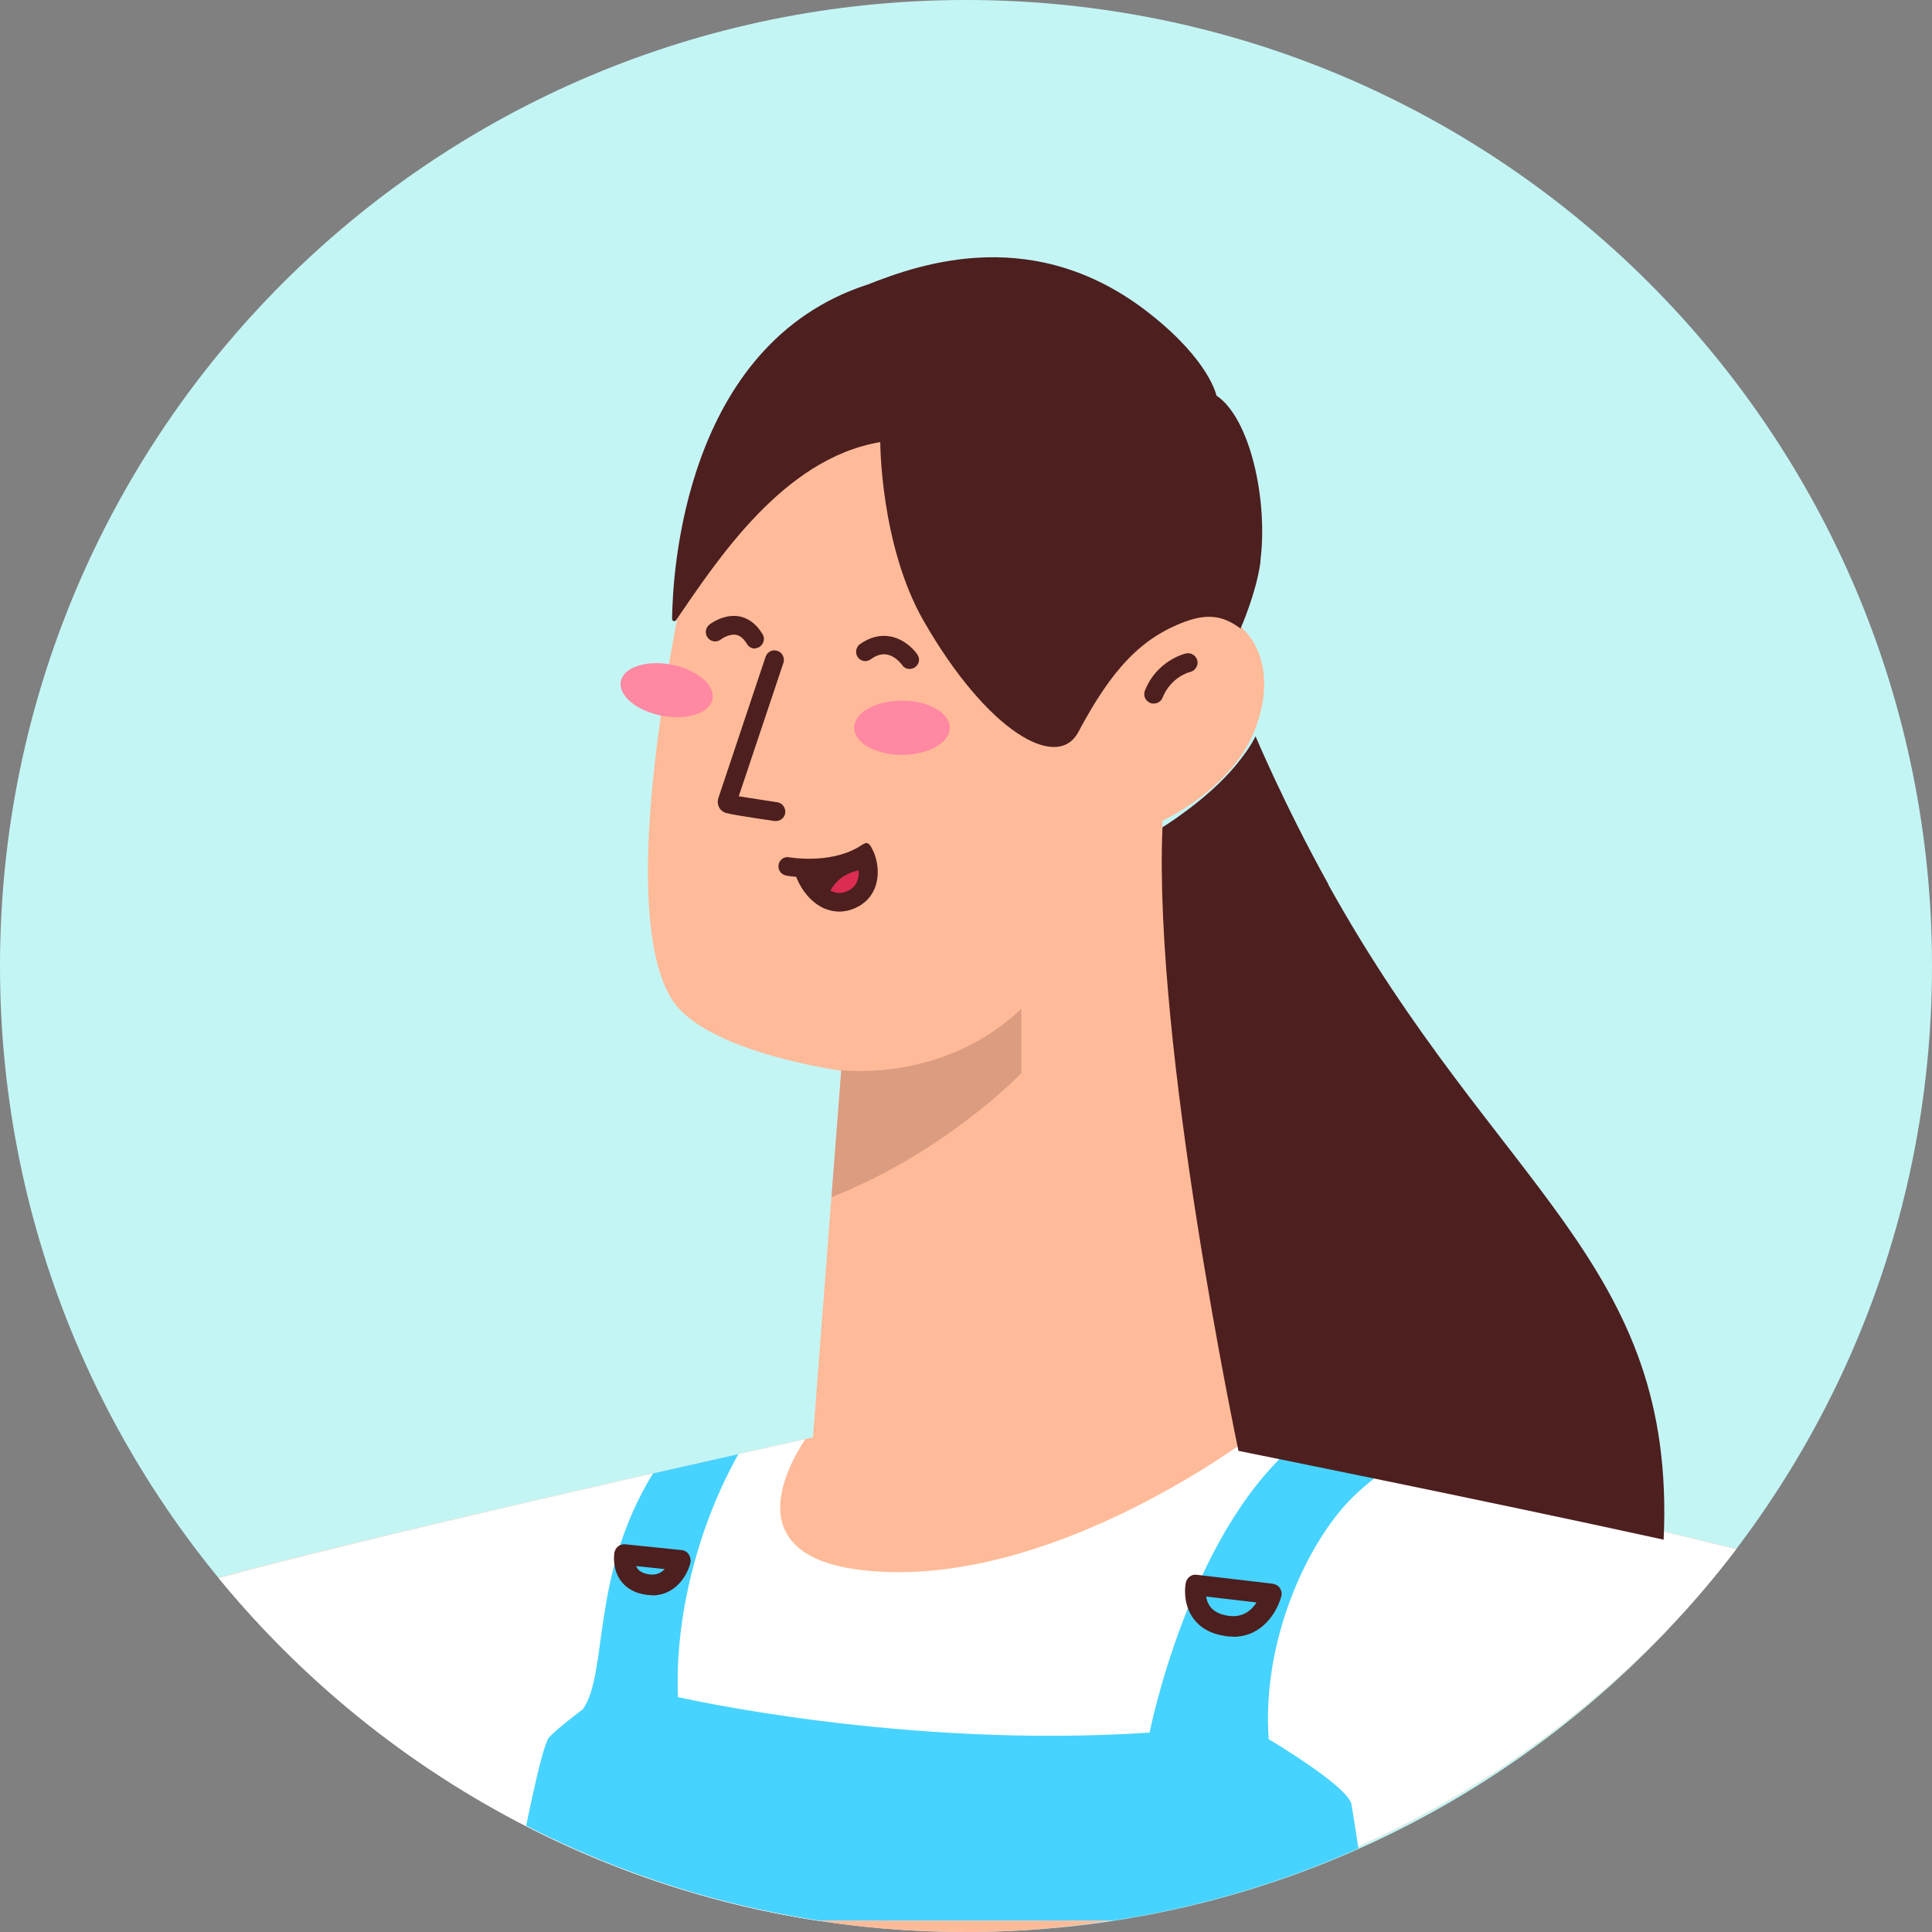 <svg width="320" height="320" viewBox="0 0 320 320" fill="none" xmlns="http://www.w3.org/2000/svg" xmlns:xlink="http://www.w3.org/1999/xlink">
	<rect x="0" y="0" width="320" height="320" fill="#808080" stroke="none"/>
	<desc>
			Created with Pixso.
	</desc>
	<defs>
		<clipPath id="clip29_7010">
			<rect id="Outfit=Blue Jumpsuit" rx="-1.896" width="316.208" height="316.208" transform="translate(1.896 1.896)" fill="white" fill-opacity="0"/>
		</clipPath>
		<clipPath id="clip29_7016">
			<rect id="Hair=Straight Long Hair" rx="-1.896" width="316.208" height="316.208" transform="translate(1.896 1.896)" fill="white" fill-opacity="0"/>
		</clipPath>
		<clipPath id="clip29_7020">
			<rect id="Eye=Close Eye" rx="-1.896" width="316.208" height="316.208" transform="translate(1.896 1.896)" fill="white" fill-opacity="0"/>
		</clipPath>
		<clipPath id="clip29_7024">
			<rect id="Shape=Elips, Color=Pink" rx="-1.896" width="316.208" height="316.208" transform="translate(1.896 1.896)" fill="white" fill-opacity="0"/>
		</clipPath>
		<clipPath id="clip29_7028">
			<rect id="Mouth=Open" rx="-1.896" width="316.208" height="316.208" transform="translate(1.896 1.896)" fill="white" fill-opacity="0"/>
		</clipPath>
	</defs>
	<rect id="Background=Coral" rx="-1.896" width="316.208" height="316.208" transform="translate(1.896 1.896)" fill="#FFFFFF" fill-opacity="0"/>
	<path id="Vector" d="M320 160C320 248.36 248.36 320 160 320C71.63 320 0 248.36 0 160C0 71.63 71.63 0 160 0C248.36 0 320 71.63 320 160Z" fill="#C4F5F5" fill-opacity="1" fill-rule="evenodd"/>
	<path id="Vector" d="M287.59 256.59C258.55 249.42 219.29 240.66 207.58 238.04C204.81 226.55 201.59 211.61 198.4 193.52C191.76 155.82 192.52 136.52 192.52 135.95C192.52 135.95 203.63 130.91 207.61 121.46C209.51 116.91 209.81 112.82 208.9 109.44C207.99 106.07 205.87 103.49 202.87 102.01C197.37 99.28 189.79 105.84 189.75 105.92C189.79 105.35 192.78 69.09 162.75 57.11C145.84 50.4 122.59 55.1 115.99 84.15C103.63 138.64 106.7 159.01 111.59 165.99C117.51 174.37 139.28 177.33 139.31 177.36L134.65 238.08C120.28 241.27 63.54 253.93 36.2 261.33C65.55 297.13 110.11 320 160.02 320C209.93 320 258.32 295.12 287.56 256.62L287.59 256.59Z" fill="#FFBB99" fill-opacity="1" fill-rule="nonzero"/>
	<g opacity="0.2">
		<path id="Vector" d="M139.35 177.25C139.35 177.25 156.19 179.45 169.16 167.09L169.16 177.74C169.16 177.74 156.87 190.71 137.72 198.3L139.35 177.25Z" fill="#4D1F1F" fill-opacity="1" fill-rule="nonzero"/>
	</g>
	<path id="Vector" d="M119.75 132.65L119.82 132.65C119.82 132.65 119.79 132.65 119.75 132.65Z" fill="#4D1F1F" fill-opacity="1" fill-rule="nonzero"/>
	<path id="Vector" d="M119.75 132.65L119.82 132.65C119.82 132.65 119.78 132.65 119.75 132.65Z" fill="#4D1F1F" fill-opacity="1" fill-rule="nonzero"/>
	<path id="Vector" d="M191.08 116.53C190.89 116.53 190.7 116.53 190.51 116.42C189.71 116.12 189.3 115.17 189.64 114.37C191.61 109.4 196.24 108.27 196.43 108.23C197.26 108.04 198.1 108.57 198.32 109.4C198.51 110.24 197.98 111.07 197.15 111.3C197 111.3 193.93 112.14 192.56 115.55C192.33 116.16 191.73 116.53 191.08 116.53Z" fill="#4D1F1F" fill-opacity="1" fill-rule="nonzero"/>
	<path id="Vector" d="M128.55 135.99C128.55 135.99 128.39 135.99 128.32 135.99C128.32 135.99 121.87 135.08 120.28 134.66C119.56 134.47 119.21 133.9 119.21 133.9C118.87 133.37 118.8 132.73 118.99 132.16L126.8 108.8C127.07 107.96 127.94 107.51 128.77 107.81C129.6 108.08 130.02 108.99 129.76 109.79L122.36 131.89L128.73 132.88C129.6 132.99 130.17 133.83 130.06 134.66C129.95 135.46 129.27 135.99 128.51 135.99L128.55 135.99Z" fill="#4D1F1F" fill-opacity="1" fill-rule="nonzero"/>
	<g clip-path="url(#clip29_7010)">
		<path id="Vector" d="M287.53 256.59C258.52 249.42 219.39 240.7 207.71 238.08C207.71 237.97 207.63 237.82 207.63 237.7C201.48 242.21 170.92 263.41 142.59 260.04C122.49 257.61 130.15 243.28 133.37 238.38C116.92 242.02 62.65 254.2 36.21 261.37C65.57 297.13 110.09 320 160 320C209.91 320 258.33 295.08 287.57 256.59L287.53 256.59Z" fill="#FFFFFF" fill-opacity="1" fill-rule="nonzero"/>
		<path id="Vector" d="M230.08 243.13C223.9 241.72 218.48 240.51 214.19 239.56C196.78 254.58 190.41 286.97 190.41 286.97C149.65 289.7 112.29 281.09 112.29 281.09C111.72 267.21 115.93 252.19 122.3 240.85C118.13 241.8 113.35 242.86 108.16 244.04C97.73 261.03 100.8 276.95 96.55 283.1C96.55 283.1 92.61 286.02 90.98 287.72C90.18 288.56 88.78 294.51 87.15 302.4C108.99 313.59 133.76 319.96 160 319.96C183.13 319.96 205.13 315.03 225 306.15C224.47 302.7 224.05 300.09 223.86 298.91C223.37 295.88 210.14 288.07 210.14 288.07C208.96 271.72 216.51 255.68 223.64 248.4C225.68 246.31 227.92 244.57 230.12 243.05L230.08 243.13Z" fill="#47D3FF" fill-opacity="1" fill-rule="nonzero"/>
		<path id="Vector" d="M108.05 264.21C107.71 264.21 107.37 264.21 107.03 264.14C104.71 263.83 103.46 262.69 102.82 261.82C101.38 259.85 101.72 257.46 101.76 257.19C101.91 256.32 102.63 255.68 103.62 255.79L112.87 256.74C113.36 256.78 113.82 257.04 114.08 257.46C114.35 257.88 114.46 258.37 114.35 258.86C113.89 260.8 111.96 264.25 108.02 264.25L108.05 264.21ZM105.36 259.39C105.36 259.39 105.51 259.7 105.59 259.81C105.96 260.3 106.57 260.61 107.48 260.76C108.73 260.95 109.53 260.49 110.1 259.89L105.36 259.39Z" fill="#4D1F1F" fill-opacity="1" fill-rule="nonzero"/>
		<path id="Vector" d="M204.25 271.07C203.8 271.07 203.34 271.07 202.85 270.96C200.53 270.62 198.75 269.6 197.61 268C195.83 265.5 196.32 262.54 196.4 262.2C196.55 261.33 197.35 260.68 198.26 260.84L210.77 262.31C211.27 262.39 211.72 262.62 211.99 263.04C212.25 263.45 212.37 263.95 212.21 264.44C211.57 266.87 209.14 271.11 204.25 271.11L204.25 271.07ZM199.78 264.44C199.85 264.97 200.04 265.54 200.42 266.07C200.99 266.87 202.01 267.4 203.38 267.62C205.88 268 207.32 266.68 208.12 265.42L199.81 264.44L199.78 264.44Z" fill="#4D1F1F" fill-opacity="1" fill-rule="nonzero"/>
	</g>
	<g clip-path="url(#clip29_7016)">
		<path id="Vector" d="M220.01 146.52C248.09 197.08 277.7 209.02 275.55 255.02C245.66 248.45 205.13 240.31 205.13 240.31C205.13 240.31 191.01 173.51 192.54 137.02C192.54 137.02 199.94 132.5 204.68 126.77C205.86 125.32 207.09 123.7 207.96 121.95C207.96 121.95 212.69 133.25 220.05 146.52L220.01 146.52Z" fill="#4D1F1F" fill-opacity="1" fill-rule="nonzero"/>
		<path id="Vector" d="M208.75 92.98C210.07 82.82 207.04 69.2 201.48 65.52C201.48 65.52 200.39 59.82 190.53 52.02C171.6 37.04 152.72 43.57 143.74 47.12C113.18 56.98 111.39 95.37 111.32 102.52C111.32 102.89 111.77 103.02 111.98 102.72C118.78 92.82 129.73 75.9 145.8 73.23C145.8 73.23 145.8 90.36 153.03 102.93C163.57 121.24 175.12 127.81 178.61 121.24C184.18 110.77 189.08 105.6 196.4 102.93C200.47 101.44 203.02 102.27 205.47 104.11C205.47 104.11 208.1 98.24 208.8 92.89L208.75 92.98Z" fill="#4D1F1F" fill-opacity="1" fill-rule="nonzero"/>
	</g>
	<g clip-path="url(#clip29_7020)">
		<path id="Vector" d="M125.05 107.43C124.52 107.43 124.03 107.16 123.73 106.67C123.19 105.79 122.59 105.26 121.91 105.15C120.92 104.96 119.75 105.64 119.4 105.91C118.72 106.44 117.77 106.33 117.24 105.64C116.71 105 116.82 104.01 117.47 103.48C117.7 103.29 119.86 101.66 122.4 102.08C123.5 102.27 125.05 102.95 126.3 105.04C126.76 105.76 126.5 106.7 125.78 107.16C125.51 107.31 125.25 107.39 124.98 107.39L125.05 107.43Z" fill="#4D1F1F" fill-opacity="1" fill-rule="nonzero"/>
		<path id="Vector" d="M150.66 110.8C150.16 110.8 149.67 110.57 149.41 110.12C149.37 110.08 148.34 108.64 146.86 108.41C145.99 108.26 145.16 108.52 144.21 109.21C143.53 109.7 142.58 109.55 142.09 108.87C141.59 108.18 141.75 107.2 142.42 106.7C144.06 105.53 145.77 105.11 147.43 105.41C150.16 105.91 151.79 108.14 151.94 108.41C152.44 109.09 152.25 110.08 151.53 110.53C151.27 110.72 150.96 110.8 150.66 110.8Z" fill="#4D1F1F" fill-opacity="1" fill-rule="nonzero"/>
	</g>
	<g clip-path="url(#clip29_7024)">
		<path id="Vector" d="M118.02 115.79C117.57 118.12 113.8 119.36 109.6 118.54C105.41 117.73 102.38 115.18 102.83 112.85C103.28 110.51 107.05 109.28 111.24 110.09C115.44 110.91 118.47 113.46 118.02 115.79Z" fill="#FF88A2" fill-opacity="1" fill-rule="evenodd"/>
		<path id="Vector" d="M157.32 120.54C157.32 123.02 153.77 125.03 149.4 125.03C145.03 125.03 141.48 123.02 141.48 120.54C141.48 118.06 145.03 116.05 149.4 116.05C153.77 116.05 157.32 118.06 157.32 120.54Z" fill="#FF88A2" fill-opacity="1" fill-rule="evenodd"/>
	</g>
	<g clip-path="url(#clip29_7028)">
		<path id="Vector" d="M133.06 143.79C134.01 147.24 137.35 150.92 141.33 148.87C144.89 147.05 143.68 142.73 143.26 141.63C143.26 141.55 143.15 141.51 143.03 141.59C137.57 144.89 130.44 143.52 130.44 143.52L133.02 143.79L133.06 143.79Z" fill="#4D1F1F" fill-opacity="1" fill-rule="nonzero"/>
		<path id="Vector" d="M144.02 144.09C143.71 146.06 142.84 148 140.6 148.57C139.35 148.87 138.17 148.79 137.11 148.38C139.12 143.6 143.82 144.05 143.98 144.09L144.02 144.09Z" fill="#DD2C52" fill-opacity="1" fill-rule="nonzero"/>
		<path id="Vector" d="M139.01 150.99C138.17 150.99 137.34 150.8 136.51 150.46C134.53 149.59 132.79 147.62 131.88 145.23C130.89 145.15 130.25 145.04 130.17 145C129.34 144.85 128.81 144.05 128.96 143.22C129.11 142.38 129.91 141.81 130.74 142C130.82 142 137.38 143.18 142.27 140.26L142.88 139.88C142.88 139.88 143.41 139.54 143.67 139.65C143.94 139.77 144.2 140.07 144.32 140.34C144.39 140.53 144.62 140.9 144.7 141.09C145.95 144.05 145.72 148.34 142 150.23C141.02 150.73 140 150.99 139.01 150.99ZM135.33 145.27C135.98 146.37 136.85 147.2 137.76 147.62C138.71 148.03 139.62 148 140.6 147.47C142.19 146.63 142.35 145 142.19 143.71C139.84 144.73 137.38 145.15 135.33 145.27Z" fill="#4D1F1F" fill-opacity="1" fill-rule="nonzero"/>
	</g>
</svg>
